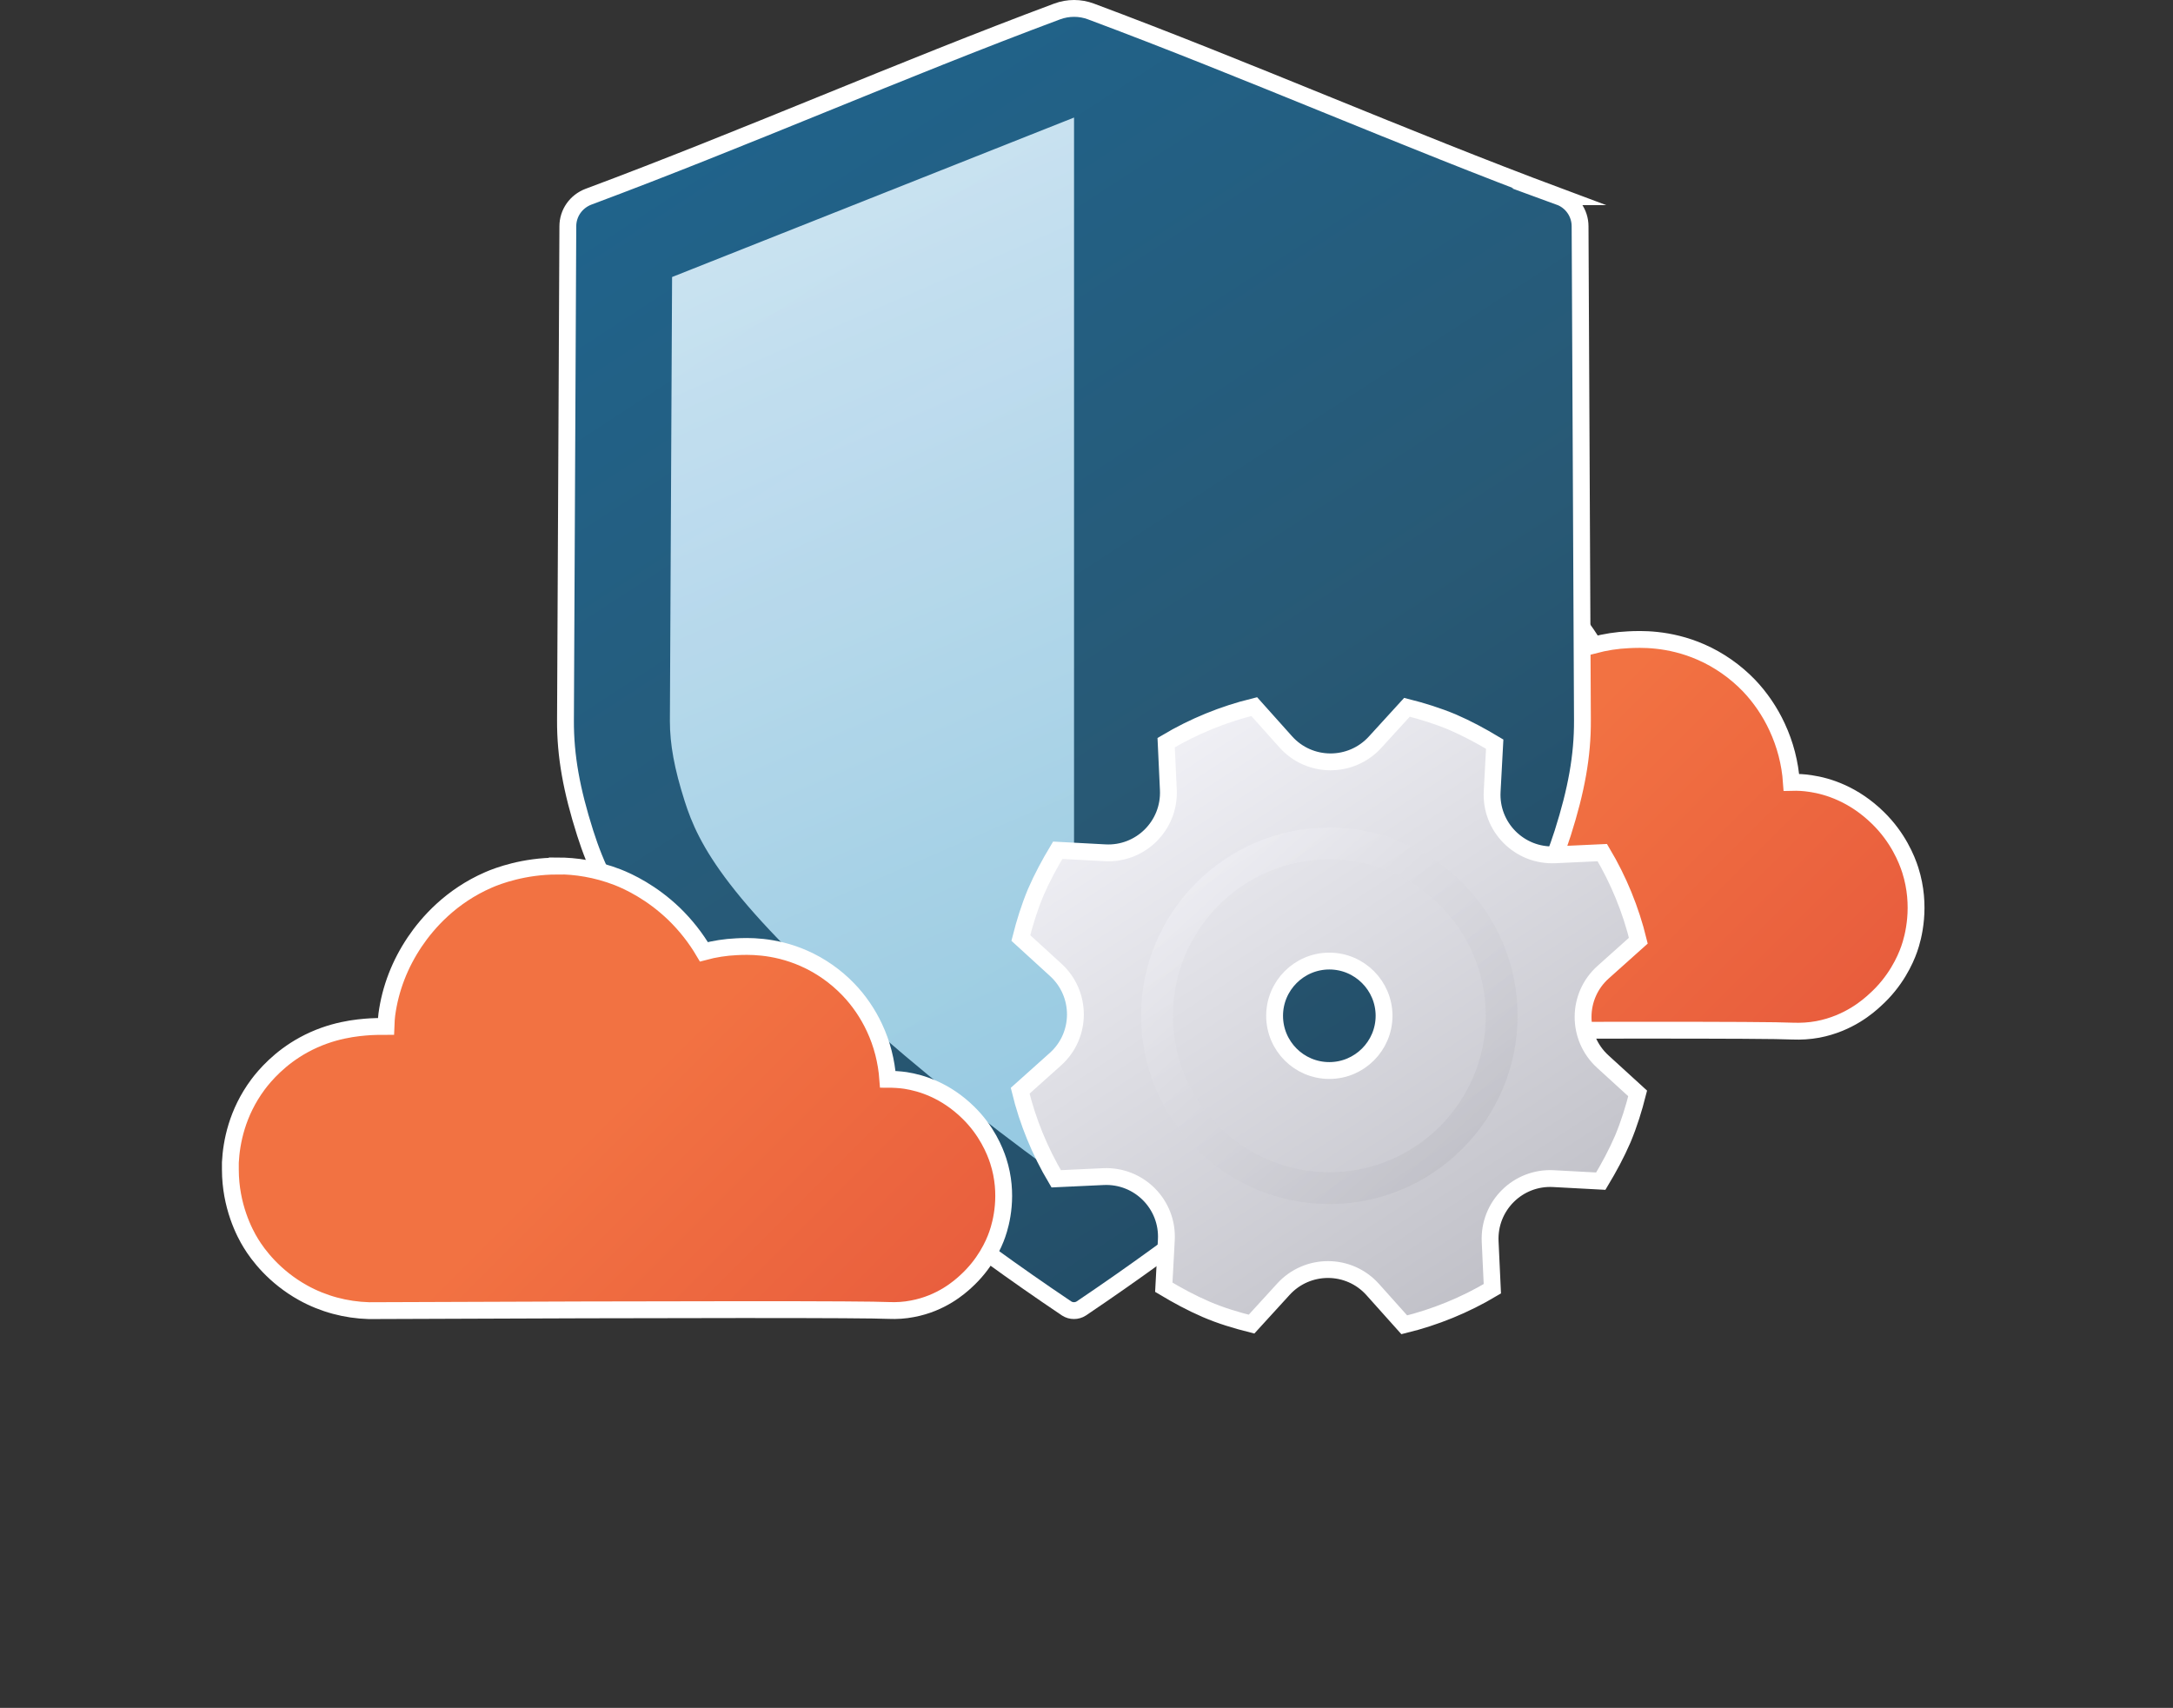 <?xml version="1.0" encoding="UTF-8"?><svg id="a" xmlns="http://www.w3.org/2000/svg" width="129.04" height="101.42" xmlns:xlink="http://www.w3.org/1999/xlink" viewBox="0 0 129.04 101.42"><rect x="0" y="0" width="129.04" height="101.42" fill="#333333" stroke="none"/><defs><linearGradient id="b" x1="64.35" y1="47.05" x2="113.78" y2="47.05" gradientUnits="userSpaceOnUse"><stop offset="0" stop-color="#e85d3d"/><stop offset="1" stop-color="#f27242"/></linearGradient><clipPath id="c"><path d="m85.25,32.85c-2.12,0-3.77.61-4.39.88-2.4,1.04-3.89,2.73-4.71,3.96-.94,1.41-1.56,2.98-1.79,4.65-.02.14-.04.46-.05.75-.43,0-.86.01-.99.02-.81.06-2.48.18-4.28,1.16-1.52.83-2.48,1.94-2.92,2.52-1.34,1.81-1.7,3.71-1.76,4.98,0,.14-.01.28-.01.42v.03c0,2.33.9,4.06,1.31,4.72.46.74,1.5,2.15,3.34,3.16,1.28.71,2.73,1.1,4.21,1.14,20.77-.08,31.64-.09,33.24-.01.5.02,1-.01,1.49-.1,1.86-.35,3.02-1.39,3.4-1.74,1.23-1.1,1.8-2.37,2.03-3.02.25-.7.75-2.56.07-4.7-.21-.66-.74-1.95-1.92-3.1-1.44-1.41-2.97-1.89-4-2.04-.37-.06-.75-.08-1.14-.07-.08-1.15-.37-2.26-.85-3.29-.42-.91-1-1.76-1.67-2.46-.8-.83-1.78-1.52-2.83-1.98-1.95-.86-3.67-.77-4.32-.74-.7.03-1.39.14-2.07.32-.52-.89-1.16-1.7-1.91-2.42-1.42-1.37-2.88-2.06-3.62-2.35-1.37-.53-2.68-.72-3.85-.72Z" fill="url(#b)" stroke="#fff" stroke-miterlimit="10"/></clipPath><linearGradient id="d" x1="-135.12" y1="264.58" x2="-135.08" y2="264.58" gradientTransform="translate(161466.27 -82342.1) rotate(-90) scale(609.93 -609.93)" xlink:href="#b"/><linearGradient id="e" x1="46.56" y1="4.61" x2="96.34" y2="81.03" gradientUnits="userSpaceOnUse"><stop offset="0" stop-color="#20638b"/><stop offset=".5" stop-color="#285975"/><stop offset="1" stop-color="#1f455e"/></linearGradient><linearGradient id="f" x1="72.32" y1="73.65" x2="44.03" y2="8.53" gradientUnits="userSpaceOnUse"><stop offset="0" stop-color="#98d2eb"/><stop offset="1" stop-color="#e1f2fe"/></linearGradient><clipPath id="g"><path d="m33.09,51.43c-1.97,0-3.51.57-4.08.82-2.23.97-3.61,2.54-4.38,3.68-.88,1.31-1.45,2.76-1.66,4.32-.02.13-.04.42-.05.7-.4,0-.8.01-.92.02-.75.05-2.31.17-3.97,1.08-1.41.77-2.3,1.8-2.71,2.35-1.25,1.68-1.58,3.44-1.64,4.63,0,.13,0,.26,0,.39v.03c0,2.16.84,3.77,1.22,4.38.42.69,1.39,1.99,3.1,2.94,1.19.66,2.53,1.02,3.91,1.06,19.29-.08,29.39-.08,30.88-.01.46.02.93-.01,1.39-.1,1.73-.32,2.81-1.29,3.16-1.61,1.14-1.03,1.67-2.2,1.88-2.81.23-.65.7-2.38.06-4.36-.2-.62-.69-1.81-1.79-2.88-1.34-1.31-2.76-1.75-3.72-1.9-.35-.05-.7-.07-1.05-.07-.08-1.07-.34-2.1-.79-3.06-.39-.84-.93-1.63-1.56-2.28-.74-.77-1.65-1.41-2.63-1.84-1.81-.8-3.41-.72-4.01-.69-.65.03-1.3.13-1.93.3-.49-.83-1.08-1.58-1.77-2.25-1.32-1.27-2.67-1.91-3.36-2.18-1.27-.49-2.49-.67-3.58-.67Z" fill="none" stroke="#fff" stroke-miterlimit="10"/></clipPath><linearGradient id="h" x1="-135.08" y1="264.66" x2="-135.04" y2="264.66" gradientTransform="translate(161463.2 -82300.03) rotate(-90) scale(609.93 -609.93)" xlink:href="#b"/><linearGradient id="i" x1="66.44" y1="41.12" x2="96.06" y2="86.61" gradientUnits="userSpaceOnUse"><stop offset="0" stop-color="#f5f5fa"/><stop offset="1" stop-color="#b1b1b9"/></linearGradient><linearGradient id="j" x1="70.63" y1="51.08" x2="88.76" y2="71.23" xlink:href="#i"/></defs><path d="m85.25,32.85c-2.12,0-3.77.61-4.39.88-2.4,1.04-3.89,2.73-4.71,3.96-.94,1.41-1.56,2.98-1.79,4.65-.02.14-.04.46-.05.75-.43,0-.86.01-.99.02-.81.06-2.48.18-4.28,1.16-1.52.83-2.48,1.94-2.92,2.52-1.34,1.81-1.7,3.71-1.76,4.98,0,.14-.01.28-.01.42v.03c0,2.33.9,4.06,1.31,4.72.46.74,1.5,2.15,3.34,3.16,1.28.71,2.73,1.1,4.21,1.14,20.77-.08,31.64-.09,33.24-.01.5.02,1-.01,1.49-.1,1.86-.35,3.02-1.39,3.4-1.74,1.23-1.1,1.8-2.37,2.03-3.02.25-.7.75-2.56.07-4.7-.21-.66-.74-1.95-1.92-3.1-1.44-1.41-2.97-1.89-4-2.04-.37-.06-.75-.08-1.14-.07-.08-1.15-.37-2.26-.85-3.29-.42-.91-1-1.76-1.67-2.46-.8-.83-1.78-1.52-2.83-1.98-1.95-.86-3.67-.77-4.32-.74-.7.03-1.39.14-2.07.32-.52-.89-1.16-1.7-1.91-2.42-1.42-1.37-2.88-2.06-3.62-2.35-1.37-.53-2.68-.72-3.85-.72Z" fill="url(#b)"/><g clip-path="url(#c)"><rect x="61.6" y="19.4" width="55.27" height="55.32" transform="translate(-7.09 77.04) rotate(-45.09)" fill="url(#d)" stroke="#fff" stroke-miterlimit="10"/></g><path d="m85.25,32.85c-2.12,0-3.77.61-4.39.88-2.4,1.04-3.89,2.73-4.71,3.96-.94,1.41-1.56,2.98-1.79,4.65-.02.14-.04.46-.05.75-.43,0-.86.01-.99.02-.81.06-2.48.18-4.28,1.16-1.52.83-2.48,1.94-2.92,2.52-1.34,1.81-1.7,3.71-1.76,4.98,0,.14-.01.28-.01.42v.03c0,2.33.9,4.06,1.31,4.72.46.74,1.5,2.15,3.34,3.16,1.28.71,2.73,1.1,4.21,1.14,20.77-.08,31.64-.09,33.24-.01.5.02,1-.01,1.49-.1,1.86-.35,3.02-1.39,3.4-1.74,1.23-1.1,1.8-2.37,2.03-3.02.25-.7.75-2.56.07-4.7-.21-.66-.74-1.95-1.92-3.1-1.44-1.41-2.97-1.89-4-2.04-.37-.06-.75-.08-1.14-.07-.08-1.15-.37-2.26-.85-3.29-.42-.91-1-1.76-1.67-2.46-.8-.83-1.78-1.52-2.83-1.98-1.95-.86-3.67-.77-4.32-.74-.7.03-1.39.14-2.07.32-.52-.89-1.16-1.7-1.91-2.42-1.42-1.37-2.88-2.06-3.62-2.35-1.37-.53-2.68-.72-3.85-.72Z" fill="none" stroke="#fff" stroke-miterlimit="10"/><path d="m92.61,11.68c-9.28-3.46-18.55-7.54-27.83-11-.64-.24-1.35-.24-2,0-9.28,3.46-18.55,7.54-27.83,11-.74.28-1.23.97-1.23,1.76l-.14,29.34c-.01,2.11.36,4.14,1.17,6.69,1.22,3.83,3.61,8.13,13.56,16.74,3.69,3.2,8.71,7.24,15.03,11.49.26.17.61.17.87,0,6.32-4.26,11.34-8.3,15.03-11.49,9.94-8.61,12.34-12.91,13.56-16.74.81-2.55,1.18-4.58,1.17-6.69l-.14-29.34c0-.79-.49-1.49-1.23-1.76Z" fill="url(#e)" stroke="#fff" stroke-miterlimit="10"/><g opacity=".9"><path d="m39.91,16.45l-.13,26.36c0,1.39.26,2.82.88,4.77.81,2.54,2.45,5.92,11.71,13.94,3.62,3.14,7.45,6.13,11.41,8.95V6.98l-23.87,9.47Z" fill="url(#f)" stroke-width="0"/></g><g clip-path="url(#g)"><rect x="11.36" y="38.7" width="51.34" height="51.39" transform="translate(-34.72 45.16) rotate(-45.09)" fill="url(#h)" stroke="#fff" stroke-miterlimit="10"/></g><path d="m33.09,51.43c-1.97,0-3.51.57-4.08.82-2.23.97-3.61,2.54-4.38,3.68-.88,1.31-1.45,2.76-1.66,4.32-.02.13-.04.42-.05.7-.4,0-.8.01-.92.02-.75.05-2.31.17-3.97,1.08-1.41.77-2.3,1.8-2.71,2.35-1.25,1.68-1.58,3.44-1.64,4.63,0,.13,0,.26,0,.39v.03c0,2.16.84,3.77,1.22,4.38.42.69,1.39,1.99,3.1,2.94,1.19.66,2.53,1.02,3.91,1.06,19.29-.08,29.39-.08,30.88-.01.46.02.93-.01,1.39-.1,1.73-.32,2.81-1.29,3.16-1.61,1.14-1.03,1.67-2.2,1.88-2.81.23-.65.7-2.38.06-4.36-.2-.62-.69-1.81-1.79-2.88-1.34-1.31-2.76-1.75-3.72-1.9-.35-.05-.7-.07-1.05-.07-.08-1.07-.34-2.1-.79-3.06-.39-.84-.93-1.63-1.56-2.28-.74-.77-1.65-1.41-2.63-1.84-1.81-.8-3.41-.72-4.01-.69-.65.03-1.3.13-1.93.3-.49-.83-1.08-1.58-1.77-2.25-1.32-1.27-2.67-1.91-3.36-2.18-1.27-.49-2.49-.67-3.58-.67Z" fill="none" stroke="#fff" stroke-miterlimit="10"/><path d="m95.2,57.73l2.09-1.87c-.45-1.84-1.17-3.6-2.14-5.23l-2.8.13c-2.12.1-3.86-1.65-3.74-3.77l.15-2.8c-.8-.48-1.63-.93-2.51-1.31-.89-.37-1.79-.65-2.7-.88l-1.89,2.07c-1.43,1.57-3.9,1.56-5.31-.02l-1.87-2.09c-1.84.45-3.6,1.17-5.23,2.14l.13,2.8c.1,2.12-1.65,3.86-3.77,3.74l-2.8-.15c-.48.8-.93,1.63-1.31,2.51-.37.89-.65,1.79-.88,2.7l2.07,1.89c1.57,1.43,1.56,3.9-.02,5.31l-2.09,1.87c.45,1.84,1.17,3.6,2.14,5.23l2.8-.13c2.12-.1,3.86,1.65,3.74,3.77l-.15,2.8c.8.48,1.63.93,2.51,1.31s1.79.65,2.7.88l1.89-2.07c1.43-1.57,3.9-1.56,5.31.02l1.87,2.09c1.84-.45,3.6-1.17,5.23-2.14l-.13-2.8c-.1-2.12,1.65-3.86,3.77-3.74l2.8.15c.48-.8.93-1.63,1.31-2.51.37-.89.65-1.79.88-2.7l-2.07-1.89c-1.57-1.43-1.56-3.9.02-5.31Zm-16.26,5.84c-1.8,0-3.25-1.46-3.25-3.25s1.46-3.25,3.25-3.25,3.25,1.46,3.25,3.25-1.46,3.25-3.25,3.25Z" fill="url(#i)" stroke="#fff" stroke-miterlimit="10"/><g opacity=".5"><path d="m78.94,71.5c-6.17,0-11.18-5.02-11.18-11.18s5.02-11.18,11.18-11.18,11.18,5.02,11.18,11.18-5.02,11.18-11.18,11.18Zm0-20.47c-5.12,0-9.29,4.17-9.29,9.29s4.17,9.29,9.29,9.29,9.29-4.17,9.29-9.29-4.17-9.29-9.29-9.29Z" fill="url(#j)" stroke-width="0"/></g></svg>